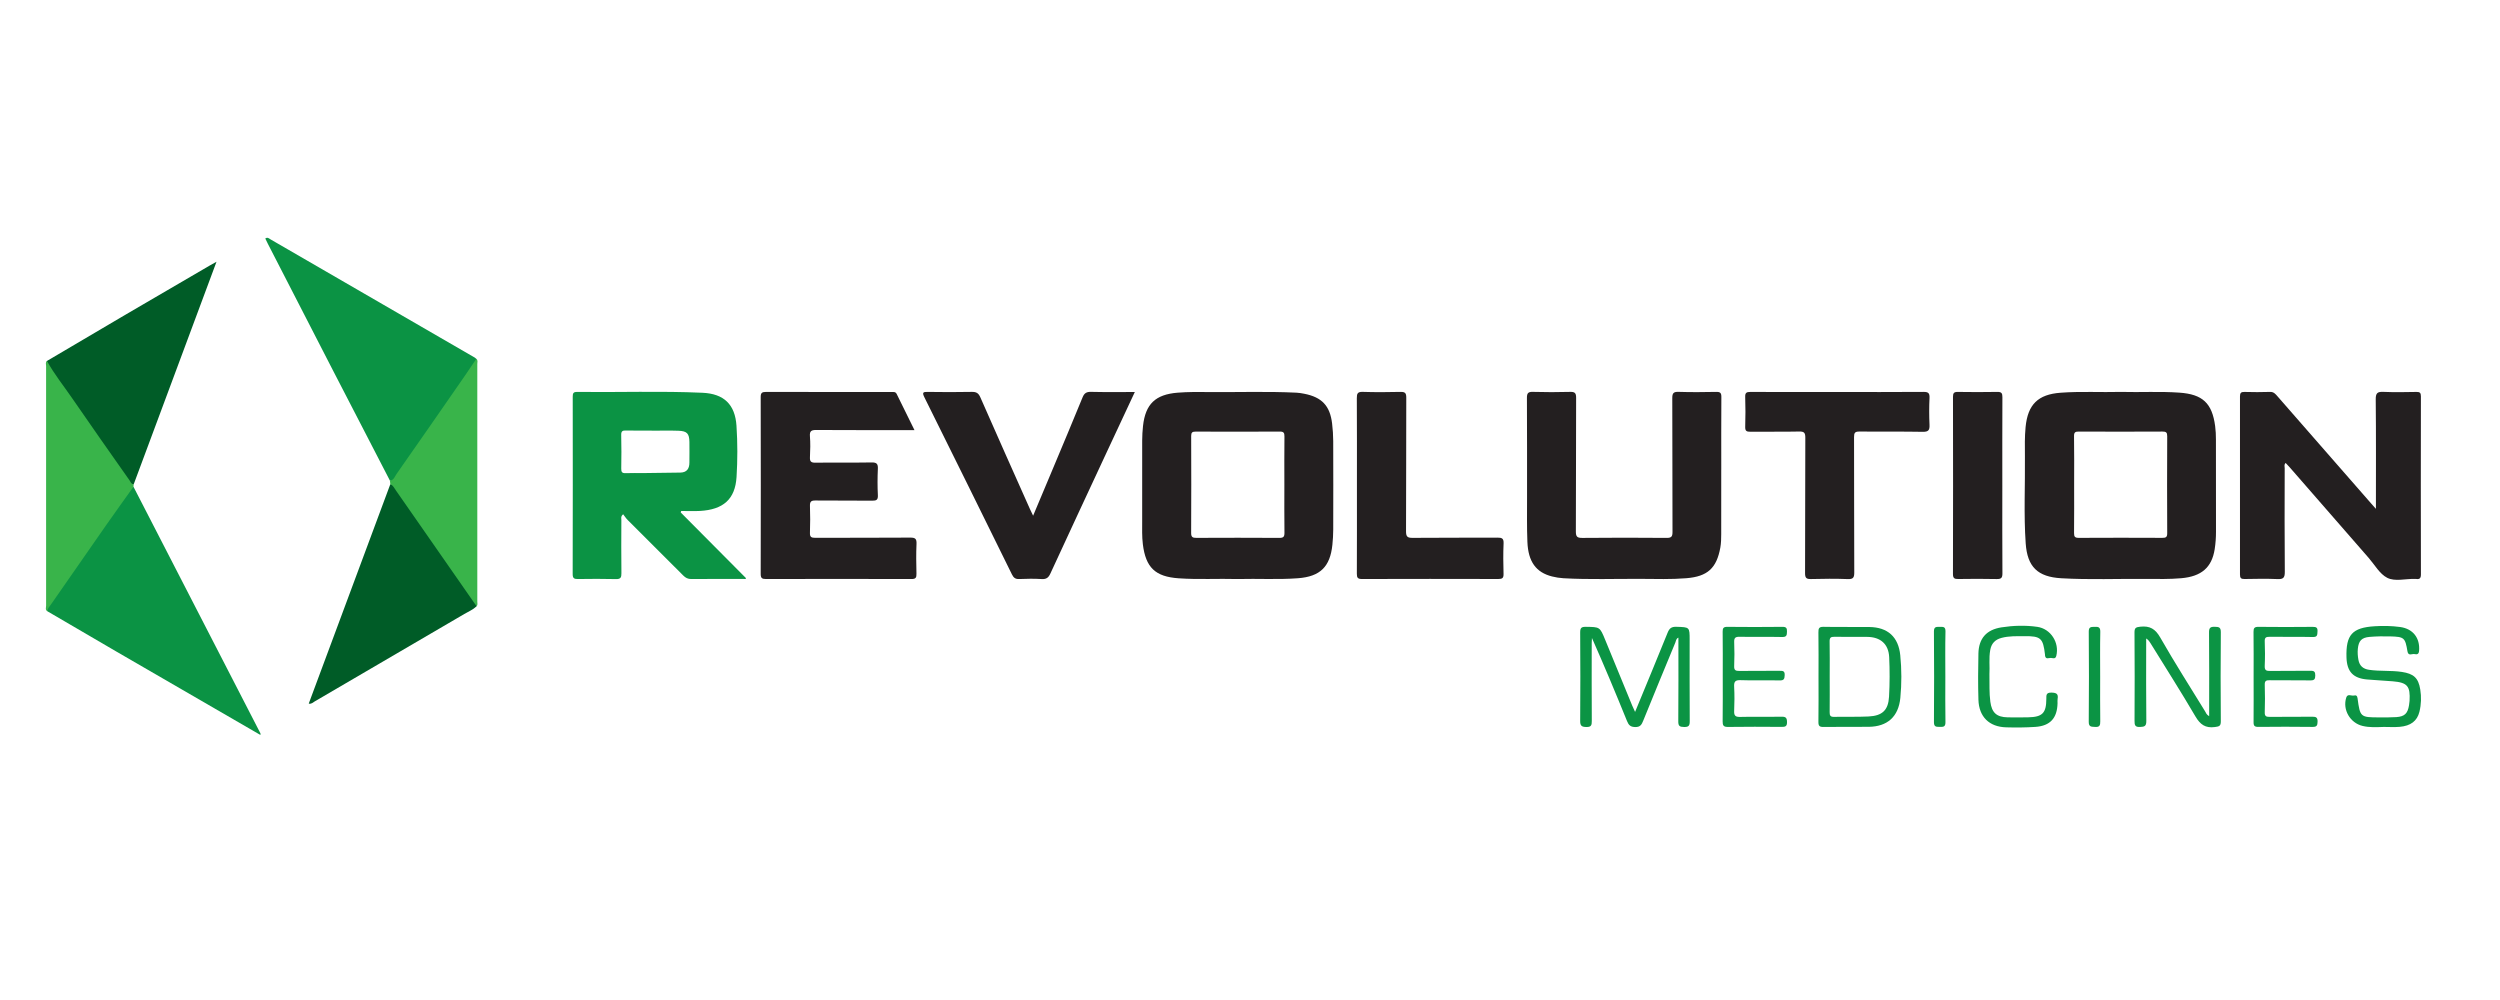 <svg width="400" height="160" viewBox="0 0 400 160" fill="none" xmlns="http://www.w3.org/2000/svg">
<path d="M380.146 81.415C380.146 75.408 380.178 69.654 380.117 63.899C380.105 62.866 380.414 62.659 381.362 62.7C383.113 62.776 384.871 62.741 386.627 62.71C387.167 62.7 387.345 62.844 387.345 63.411C387.327 72.909 387.325 82.405 387.347 91.903C387.348 92.537 387.134 92.717 386.564 92.631C386.5 92.621 386.434 92.631 386.369 92.629C384.881 92.58 383.205 93.086 381.955 92.448C380.743 91.829 379.953 90.372 378.994 89.27C374.782 84.445 370.578 79.616 366.369 74.789C366.158 74.547 365.934 74.319 365.705 74.073C365.413 74.344 365.553 74.653 365.551 74.914C365.541 80.444 365.516 85.972 365.569 91.502C365.579 92.481 365.288 92.69 364.377 92.651C362.625 92.576 360.868 92.61 359.112 92.641C358.554 92.651 358.394 92.473 358.396 91.92C358.41 82.422 358.41 72.926 358.396 63.428C358.396 62.876 358.556 62.694 359.114 62.71C360.477 62.745 361.845 62.755 363.208 62.706C363.805 62.684 364.076 63.044 364.396 63.407C369.38 69.111 374.365 74.815 379.349 80.516C379.555 80.757 379.77 80.991 380.146 81.415Z" fill="#231F20"/>
<path d="M275.399 75.135C275.399 78.581 275.405 82.028 275.395 85.474C275.393 86.187 275.381 86.9 275.253 87.611C274.66 90.913 273.202 92.237 269.835 92.514C267.401 92.715 264.965 92.633 262.528 92.619C258.402 92.596 254.275 92.754 250.153 92.518C249.54 92.483 248.924 92.383 248.329 92.233C245.766 91.586 244.509 89.878 244.383 86.695C244.289 84.357 244.33 82.014 244.328 79.673C244.322 74.34 244.342 69.007 244.308 63.674C244.305 62.919 244.484 62.678 245.266 62.7C247.246 62.759 249.23 62.755 251.212 62.702C251.965 62.682 252.183 62.874 252.18 63.655C252.146 70.776 252.178 77.898 252.137 85.017C252.131 85.894 252.363 86.074 253.204 86.066C257.686 86.021 262.171 86.023 266.656 86.064C267.444 86.072 267.604 85.836 267.6 85.094C267.573 77.972 267.596 70.851 267.565 63.731C267.561 62.94 267.727 62.671 268.564 62.698C270.577 62.763 272.592 62.745 274.607 62.704C275.253 62.69 275.424 62.882 275.418 63.524C275.389 67.392 275.403 71.263 275.403 75.133C275.403 75.135 275.401 75.135 275.399 75.135Z" fill="#231F20"/>
<path d="M146.315 68.816C140.952 68.816 135.785 68.834 130.617 68.798C129.833 68.793 129.525 68.943 129.589 69.792C129.671 70.892 129.654 72.005 129.593 73.108C129.554 73.823 129.737 74.043 130.488 74.032C133.479 73.983 136.469 74.045 139.46 73.991C140.297 73.975 140.492 74.241 140.457 75.028C140.394 76.424 140.388 77.826 140.459 79.222C140.498 79.997 140.219 80.118 139.526 80.11C136.504 80.073 133.481 80.116 130.457 80.079C129.767 80.071 129.572 80.278 129.593 80.954C129.642 82.383 129.644 83.817 129.591 85.246C129.568 85.912 129.798 86.052 130.42 86.05C135.49 86.027 140.562 86.058 145.632 86.017C146.441 86.011 146.679 86.203 146.642 87.025C146.57 88.616 146.595 90.212 146.634 91.805C146.65 92.414 146.517 92.647 145.844 92.645C138.077 92.621 130.307 92.623 122.539 92.643C121.909 92.645 121.71 92.483 121.712 91.827C121.734 82.393 121.734 72.962 121.712 63.528C121.71 62.874 121.905 62.708 122.537 62.71C129.234 62.729 135.929 62.722 142.626 62.724C142.94 62.724 143.275 62.645 143.467 63.032C144.387 64.916 145.318 66.795 146.315 68.816Z" fill="#231F20"/>
<path d="M21.356 77.882C28.08 90.94 34.804 104 41.526 117.057C41.612 117.225 41.748 117.382 41.661 117.592C33.947 113.127 26.244 108.673 18.547 104.207C14.875 102.076 11.216 99.926 7.55 97.784C7.375 97.273 7.714 96.919 7.964 96.562C10.96 92.278 13.935 87.978 16.937 83.697C18.149 81.969 19.319 80.212 20.57 78.511C20.772 78.238 20.903 77.851 21.356 77.882Z" fill="#0B9344"/>
<path d="M62.389 76.9C59.334 70.991 56.273 65.084 53.226 59.172C49.762 52.45 46.309 45.721 42.852 38.996C42.71 38.717 42.578 38.434 42.445 38.158C42.827 37.895 43.057 38.166 43.289 38.301C54.192 44.606 65.091 50.917 75.989 57.23C76.071 57.279 76.139 57.355 76.212 57.418C76.301 57.889 76.015 58.222 75.779 58.564C72.591 63.18 69.353 67.761 66.156 72.372C65.231 73.704 64.322 75.047 63.355 76.347C63.132 76.65 62.962 77.162 62.389 76.9Z" fill="#0B9344"/>
<path d="M181.572 62.722C179.968 66.158 178.431 69.439 176.902 72.723C173.948 79.07 170.989 85.414 168.059 91.772C167.759 92.422 167.415 92.694 166.678 92.649C165.48 92.576 164.273 92.59 163.073 92.645C162.449 92.674 162.164 92.424 161.903 91.895C157.252 82.444 152.592 72.997 147.902 63.565C147.5 62.759 147.713 62.694 148.47 62.706C150.809 62.743 153.148 62.749 155.487 62.702C156.203 62.688 156.556 62.888 156.856 63.573C159.47 69.538 162.133 75.483 164.784 81.432C164.926 81.751 165.084 82.063 165.299 82.514C166.389 79.919 167.433 77.447 168.469 74.971C170.058 71.175 171.66 67.383 173.213 63.573C173.492 62.892 173.847 62.681 174.572 62.698C176.845 62.755 179.12 62.722 181.572 62.722Z" fill="#231F20"/>
<path d="M7.515 57.752C11.674 55.301 15.829 52.841 19.992 50.4C24.496 47.76 29.008 45.137 33.518 42.507C33.815 42.335 34.115 42.173 34.642 41.878C30.169 53.901 25.778 65.703 21.387 77.504C20.802 77.691 20.679 77.168 20.458 76.861C17.698 73.01 15.028 69.097 12.308 65.215C10.857 63.141 9.388 61.079 7.966 58.986C7.718 58.617 7.398 58.261 7.515 57.752Z" fill="#005C27"/>
<path d="M76.255 97.007C75.685 97.548 74.961 97.847 74.296 98.235C66.326 102.904 58.349 107.563 50.371 112.217C50.078 112.387 49.817 112.689 49.399 112.576C53.751 100.87 58.101 89.173 62.449 77.476C63.142 77.357 63.284 77.982 63.55 78.359C64.861 80.218 66.183 82.071 67.465 83.949C70.196 87.948 73.038 91.87 75.757 95.879C75.991 96.22 76.296 96.54 76.255 97.007Z" fill="#005C27"/>
<path d="M294.003 62.722C298.583 62.722 303.165 62.739 307.746 62.704C308.497 62.698 308.76 62.87 308.723 63.663C308.655 65.09 308.655 66.525 308.721 67.953C308.76 68.804 308.569 69.109 307.633 69.091C304.256 69.027 300.875 69.085 297.497 69.048C296.796 69.04 296.646 69.255 296.648 69.921C296.672 77.138 296.648 84.356 296.683 91.573C296.687 92.41 296.517 92.688 295.63 92.653C293.683 92.576 291.732 92.596 289.784 92.647C289.04 92.666 288.806 92.495 288.81 91.702C288.843 84.484 288.816 77.267 288.851 70.05C288.855 69.244 288.672 69.025 287.852 69.044C285.254 69.103 282.654 69.048 280.055 69.08C279.435 69.087 279.213 68.943 279.234 68.283C279.283 66.691 279.289 65.096 279.232 63.505C279.209 62.821 279.46 62.708 280.065 62.71C284.712 62.731 289.358 62.722 294.003 62.722Z" fill="#231F20"/>
<path d="M217.108 77.65C217.108 73.001 217.121 68.349 217.092 63.7C217.088 62.971 217.219 62.675 218.038 62.7C220.051 62.764 222.068 62.753 224.082 62.704C224.811 62.686 225.008 62.892 225.004 63.628C224.975 70.749 225.004 77.871 224.965 84.992C224.961 85.855 225.174 86.068 226.034 86.058C230.55 86.011 235.068 86.051 239.586 86.021C240.302 86.017 240.61 86.135 240.573 86.953C240.501 88.575 240.52 90.204 240.567 91.829C240.587 92.496 240.352 92.641 239.73 92.639C232.45 92.62 225.172 92.618 217.892 92.641C217.221 92.643 217.094 92.405 217.096 91.793C217.119 87.082 217.108 82.366 217.108 77.65Z" fill="#231F20"/>
<path d="M7.515 57.752C8.668 59.861 10.182 61.727 11.534 63.7C14.557 68.107 17.645 72.471 20.718 76.845C20.893 77.095 20.995 77.455 21.385 77.501C21.375 77.628 21.363 77.755 21.354 77.882C19.893 79.935 18.416 81.977 16.973 84.041C14.025 88.253 11.093 92.477 8.163 96.701C7.927 97.04 7.611 97.343 7.551 97.786C7.207 97.548 7.377 97.191 7.377 96.896C7.367 84.121 7.367 71.345 7.375 58.57C7.377 58.297 7.234 57.982 7.515 57.752Z" fill="#39B44A"/>
<path d="M76.255 97.007C71.951 90.823 67.65 84.637 63.337 78.458C63.085 78.099 62.904 77.66 62.449 77.476C62.43 77.283 62.408 77.091 62.389 76.9C63.017 76.832 63.169 76.232 63.442 75.842C67.123 70.599 70.767 65.332 74.417 60.068C75.026 59.191 75.615 58.301 76.212 57.416C76.504 57.639 76.368 57.957 76.368 58.228C76.376 70.907 76.376 83.586 76.37 96.265C76.372 96.515 76.463 96.788 76.255 97.007Z" fill="#39B44A"/>
<path d="M320.371 77.783C320.371 82.43 320.353 87.078 320.388 91.725C320.394 92.461 320.193 92.664 319.464 92.647C317.419 92.598 315.371 92.612 313.327 92.641C312.728 92.649 312.472 92.539 312.474 91.852C312.498 82.395 312.496 72.938 312.478 63.479C312.476 62.878 312.656 62.7 313.251 62.708C315.361 62.739 317.472 62.745 319.583 62.706C320.248 62.694 320.388 62.926 320.384 63.547C320.359 68.293 320.371 73.038 320.371 77.783Z" fill="#231F20"/>
<path d="M261.613 113.906C263.4 109.571 265.132 105.412 266.818 101.233C267.101 100.532 267.434 100.262 268.22 100.288C270.343 100.354 270.343 100.309 270.343 102.406C270.343 106.73 270.327 111.055 270.358 115.378C270.364 116.089 270.212 116.337 269.455 116.319C268.759 116.306 268.517 116.179 268.525 115.415C268.566 110.963 268.544 106.509 268.544 102.02C268.16 102.186 268.162 102.551 268.051 102.818C266.324 106.982 264.604 111.147 262.911 115.323C262.661 115.941 262.446 116.343 261.635 116.329C260.872 116.315 260.587 116.019 260.324 115.37C258.521 110.932 256.678 106.509 254.712 102.08C254.698 102.344 254.675 102.606 254.675 102.869C254.673 107.03 254.659 111.192 254.686 115.353C254.69 116.024 254.606 116.337 253.81 116.321C253.056 116.308 252.823 116.12 252.829 115.341C252.866 110.627 252.864 105.913 252.829 101.2C252.823 100.459 253.026 100.28 253.748 100.292C255.974 100.325 255.976 100.293 256.82 102.348C258.262 105.857 259.702 109.366 261.145 112.875C261.266 113.172 261.408 113.459 261.613 113.906Z" fill="#0B9444"/>
<path d="M353.465 114.593C353.465 114.165 353.465 113.828 353.465 113.488C353.465 109.389 353.486 105.29 353.445 101.194C353.437 100.438 353.664 100.266 354.376 100.286C355.031 100.303 355.339 100.358 355.333 101.164C355.289 105.913 355.292 110.662 355.331 115.411C355.337 116.181 355.058 116.233 354.391 116.325C352.856 116.538 352.023 115.919 351.256 114.609C348.943 110.658 346.479 106.796 344.072 102.9C343.91 102.639 343.742 102.379 343.389 102.154C343.389 102.492 343.389 102.832 343.389 103.17C343.389 107.235 343.364 111.301 343.411 115.366C343.42 116.196 343.106 116.286 342.402 116.315C341.6 116.349 341.522 116.011 341.526 115.343C341.552 110.627 341.557 105.909 341.52 101.194C341.515 100.444 341.751 100.35 342.443 100.272C343.98 100.1 344.856 100.627 345.648 102.016C347.917 105.991 350.382 109.852 352.778 113.755C352.936 114.021 353.026 114.343 353.465 114.593Z" fill="#0C9444"/>
<path d="M381.401 116.31C380.267 116.347 379.128 116.421 378.007 116.149C376.021 115.669 374.784 113.562 375.398 111.615C375.615 110.93 376.229 111.387 376.651 111.281C376.971 111.201 377.154 111.317 377.209 111.725C377.611 114.74 377.669 114.781 380.683 114.783C381.592 114.783 382.505 114.8 383.412 114.738C384.748 114.644 385.234 114.156 385.445 112.826C385.48 112.601 385.515 112.375 385.528 112.148C385.667 109.774 385.183 109.204 382.823 109.008C381.463 108.897 380.1 108.833 378.74 108.717C376.497 108.526 375.506 107.454 375.437 105.187C375.33 101.571 376.352 100.426 379.938 100.2C381.301 100.114 382.667 100.135 384.024 100.321C386.081 100.6 387.226 102.08 387.052 104.148C387.005 104.693 386.699 104.738 386.34 104.654C385.946 104.562 385.329 105.044 385.191 104.201C384.83 102.029 384.674 101.885 382.448 101.824C381.346 101.795 380.236 101.809 379.138 101.903C377.848 102.012 377.374 102.541 377.252 103.828C377.197 104.412 377.24 104.992 377.347 105.574C377.525 106.54 378.1 107.028 379.048 107.169C380.788 107.427 382.554 107.245 384.298 107.509C386.18 107.796 386.941 108.452 387.241 110.315C387.434 111.51 387.399 112.719 387.105 113.898C386.742 115.353 385.716 116.146 383.935 116.296C383.094 116.368 382.243 116.31 381.401 116.31Z" fill="#0B9444"/>
<path d="M275.639 108.19C275.639 105.816 275.658 103.441 275.625 101.067C275.617 100.471 275.779 100.29 276.386 100.297C279.312 100.329 282.236 100.331 285.162 100.296C285.775 100.288 285.937 100.465 285.917 101.061C285.9 101.619 285.872 101.936 285.152 101.92C282.878 101.869 280.601 101.93 278.327 101.885C277.632 101.871 277.443 102.084 277.471 102.758C277.521 104.025 277.525 105.296 277.469 106.562C277.439 107.237 277.693 107.358 278.3 107.351C280.445 107.317 282.591 107.349 284.735 107.331C285.248 107.327 285.58 107.339 285.55 108.03C285.527 108.636 285.418 108.882 284.745 108.866C282.665 108.821 280.582 108.905 278.504 108.825C277.593 108.79 277.422 109.096 277.465 109.915C277.533 111.18 277.523 112.453 277.467 113.718C277.434 114.457 277.611 114.73 278.415 114.708C280.623 114.65 282.835 114.714 285.045 114.673C285.724 114.66 285.915 114.849 285.923 115.534C285.931 116.243 285.628 116.306 285.055 116.302C282.195 116.28 279.334 116.269 276.474 116.31C275.756 116.319 275.614 116.066 275.623 115.413C275.658 113.004 275.639 110.598 275.639 108.19Z" fill="#0C9444"/>
<path d="M318.309 107.862C318.338 109.428 318.262 110.86 318.455 112.285C318.689 114.023 319.448 114.738 321.217 114.775C322.321 114.798 323.428 114.792 324.532 114.769C326.789 114.72 327.403 114.093 327.413 111.82C327.415 111.235 327.362 110.801 328.23 110.817C329.04 110.832 329.358 111.028 329.217 111.84C329.178 112.06 329.211 112.295 329.206 112.521C329.149 114.902 328.033 116.144 325.659 116.304C324.106 116.409 322.54 116.417 320.983 116.374C318.276 116.3 316.629 114.685 316.549 111.961C316.477 109.493 316.489 107.019 316.547 104.548C316.604 102.149 317.831 100.752 320.232 100.377C322.128 100.083 324.052 100.024 325.963 100.295C328.111 100.602 329.535 102.818 329.007 104.943C328.866 105.507 328.437 105.281 328.146 105.267C327.824 105.251 327.313 105.558 327.208 104.916C327.198 104.851 327.206 104.785 327.198 104.72C326.89 102.11 326.533 101.762 323.911 101.787C322.682 101.799 321.44 101.738 320.23 102.065C319.22 102.336 318.619 102.959 318.436 104.008C318.2 105.335 318.387 106.669 318.309 107.862Z" fill="#0B9444"/>
<path d="M360.577 108.325C360.577 105.921 360.598 103.516 360.563 101.112C360.553 100.485 360.713 100.29 361.363 100.297C364.252 100.333 367.143 100.329 370.032 100.299C370.619 100.294 370.84 100.428 370.8 101.047C370.767 101.576 370.804 101.94 370.053 101.922C367.75 101.867 365.442 101.92 363.138 101.889C362.565 101.881 362.332 102 362.358 102.633C362.409 103.931 362.418 105.234 362.356 106.531C362.319 107.271 362.619 107.362 363.251 107.351C365.393 107.315 367.537 107.36 369.681 107.323C370.287 107.314 370.449 107.489 370.444 108.085C370.438 108.675 370.276 108.872 369.669 108.862C367.494 108.829 365.317 108.866 363.142 108.837C362.574 108.829 362.338 108.944 362.36 109.579C362.409 111.039 362.409 112.504 362.36 113.964C362.338 114.615 362.602 114.705 363.156 114.699C365.428 114.673 367.703 114.708 369.975 114.675C370.588 114.667 370.826 114.808 370.812 115.472C370.799 116.083 370.676 116.316 370.005 116.306C367.116 116.269 364.225 116.273 361.336 116.304C360.735 116.31 360.563 116.132 360.571 115.538C360.596 113.135 360.577 110.729 360.577 108.325Z" fill="#0B9444"/>
<path d="M311.255 108.333C311.255 110.735 311.226 113.136 311.272 115.536C311.286 116.247 310.984 116.327 310.414 116.3C309.887 116.276 309.425 116.392 309.431 115.55C309.468 110.715 309.47 105.878 309.429 101.043C309.421 100.196 309.876 100.311 310.397 100.301C310.917 100.292 311.294 100.26 311.276 101.03C311.218 103.465 311.255 105.9 311.255 108.333Z" fill="#0B9444"/>
<path d="M336.027 108.309C336.027 110.678 336.006 113.049 336.041 115.415C336.051 116.058 335.935 116.362 335.208 116.308C334.625 116.265 334.192 116.343 334.199 115.476C334.244 110.674 334.242 105.87 334.201 101.067C334.193 100.253 334.593 100.317 335.145 100.294C335.764 100.266 336.062 100.354 336.047 101.104C335.994 103.508 336.027 105.909 336.027 108.309Z" fill="#0B9444"/>
<path d="M339.349 62.706C342.468 62.792 345.59 62.602 348.707 62.823C352.413 63.083 353.939 64.497 354.424 68.175C354.518 68.882 354.549 69.601 354.549 70.316C354.559 75.227 354.549 80.14 354.559 85.051C354.561 85.998 354.495 86.937 354.35 87.868C353.894 90.803 352.226 92.235 348.996 92.516C347.146 92.676 345.293 92.643 343.44 92.627C338.891 92.586 334.338 92.784 329.791 92.52C326.034 92.301 324.374 90.706 324.112 86.947C323.788 82.303 324.036 77.648 323.987 72.999C323.972 71.438 323.943 69.88 324.095 68.32C324.446 64.723 326.077 63.102 329.695 62.837C332.912 62.595 336.133 62.792 339.349 62.706ZM331.849 85.289C331.843 85.881 331.999 86.062 332.61 86.058C337.061 86.033 341.515 86.035 345.966 86.056C346.53 86.058 346.756 85.957 346.754 85.318C346.727 80.147 346.729 74.977 346.754 69.806C346.758 69.195 346.584 69.046 345.991 69.05C341.54 69.074 337.086 69.072 332.635 69.052C332.085 69.05 331.835 69.121 331.845 69.777C331.888 72.344 331.862 74.914 331.862 77.484C331.862 80.087 331.878 82.688 331.849 85.289Z" fill="#231F20"/>
<path d="M198.032 92.645C194.879 92.559 191.725 92.748 188.577 92.528C184.835 92.266 183.314 90.803 182.855 87.072C182.703 85.838 182.75 84.603 182.748 83.369C182.738 79.075 182.738 74.781 182.75 70.487C182.752 69.708 182.799 68.927 182.882 68.154C183.271 64.631 184.872 63.116 188.422 62.829C190.079 62.696 191.735 62.71 193.393 62.727C198.073 62.772 202.754 62.6 207.432 62.829C207.852 62.848 208.271 62.919 208.684 63.001C211.499 63.553 212.799 64.928 213.136 67.76C213.247 68.693 213.312 69.64 213.315 70.579C213.333 75.295 213.329 80.013 213.317 84.728C213.315 85.539 213.265 86.353 213.183 87.162C212.82 90.694 211.22 92.248 207.686 92.518C204.469 92.758 201.248 92.559 198.032 92.645ZM205.511 69.829C205.518 69.246 205.382 69.048 204.764 69.052C200.279 69.078 195.792 69.076 191.308 69.056C190.763 69.054 190.586 69.199 190.588 69.761C190.607 74.932 190.611 80.105 190.584 85.275C190.58 85.959 190.837 86.062 191.434 86.058C195.855 86.037 200.275 86.033 204.695 86.062C205.337 86.066 205.52 85.888 205.513 85.248C205.478 82.678 205.499 80.108 205.499 77.539C205.497 74.967 205.481 72.397 205.511 69.829Z" fill="#231F20"/>
<path d="M108.915 81.993C112.395 85.494 115.876 88.995 119.367 92.51C119.319 92.709 119.127 92.629 118.987 92.629C116.192 92.633 113.396 92.619 110.601 92.645C110.06 92.649 109.696 92.457 109.327 92.088C106.366 89.116 103.387 86.164 100.424 83.196C100.151 82.922 99.942 82.586 99.704 82.282C99.279 82.639 99.421 82.951 99.419 83.213C99.408 86.043 99.388 88.874 99.427 91.704C99.437 92.403 99.298 92.674 98.53 92.653C96.517 92.598 94.5 92.619 92.484 92.643C91.905 92.651 91.626 92.565 91.628 91.862C91.653 82.397 91.648 72.93 91.636 63.465C91.636 62.954 91.72 62.704 92.317 62.71C99.012 62.788 105.71 62.542 112.399 62.843C115.831 62.997 117.614 64.713 117.838 68.129C118.017 70.849 118.017 73.598 117.848 76.318C117.627 79.88 115.727 81.542 111.984 81.751C110.989 81.805 109.99 81.758 108.993 81.758C108.966 81.835 108.941 81.913 108.915 81.993ZM104.273 68.892C102.907 68.892 101.542 68.915 100.178 68.88C99.618 68.867 99.376 68.962 99.394 69.611C99.443 71.397 99.429 73.188 99.4 74.977C99.392 75.514 99.527 75.73 100.1 75.705C101.074 75.662 102.049 75.701 103.024 75.691C104.973 75.672 106.922 75.652 108.869 75.613C109.883 75.594 110.302 74.992 110.304 74.034C110.306 72.928 110.326 71.821 110.306 70.716C110.281 69.367 109.926 68.97 108.562 68.921C107.134 68.869 105.703 68.91 104.273 68.91C104.273 68.902 104.273 68.896 104.273 68.892Z" fill="#0B9344"/>
<path d="M290.962 108.292C290.962 105.919 290.985 103.547 290.946 101.174C290.936 100.526 291.055 100.278 291.775 100.292C294.21 100.342 296.646 100.294 299.083 100.321C302.042 100.354 303.751 101.91 304.043 104.843C304.269 107.112 304.275 109.387 304.055 111.656C303.76 114.66 301.999 116.263 298.971 116.292C296.568 116.315 294.165 116.276 291.761 116.313C291.128 116.323 290.936 116.151 290.946 115.505C290.985 113.101 290.962 110.698 290.962 108.292ZM292.745 113.945C292.739 114.46 292.84 114.71 293.429 114.699C295.277 114.658 297.13 114.726 298.973 114.636C301.168 114.529 302.13 113.629 302.247 111.459C302.362 109.356 302.368 107.237 302.268 105.134C302.169 103.043 300.867 101.92 298.763 101.903C297.011 101.887 295.259 101.924 293.507 101.887C292.91 101.873 292.727 102.043 292.739 102.65C292.778 104.5 292.752 106.351 292.752 108.2C292.752 110.116 292.768 112.031 292.745 113.945Z" fill="#0B9344"/>
</svg>
